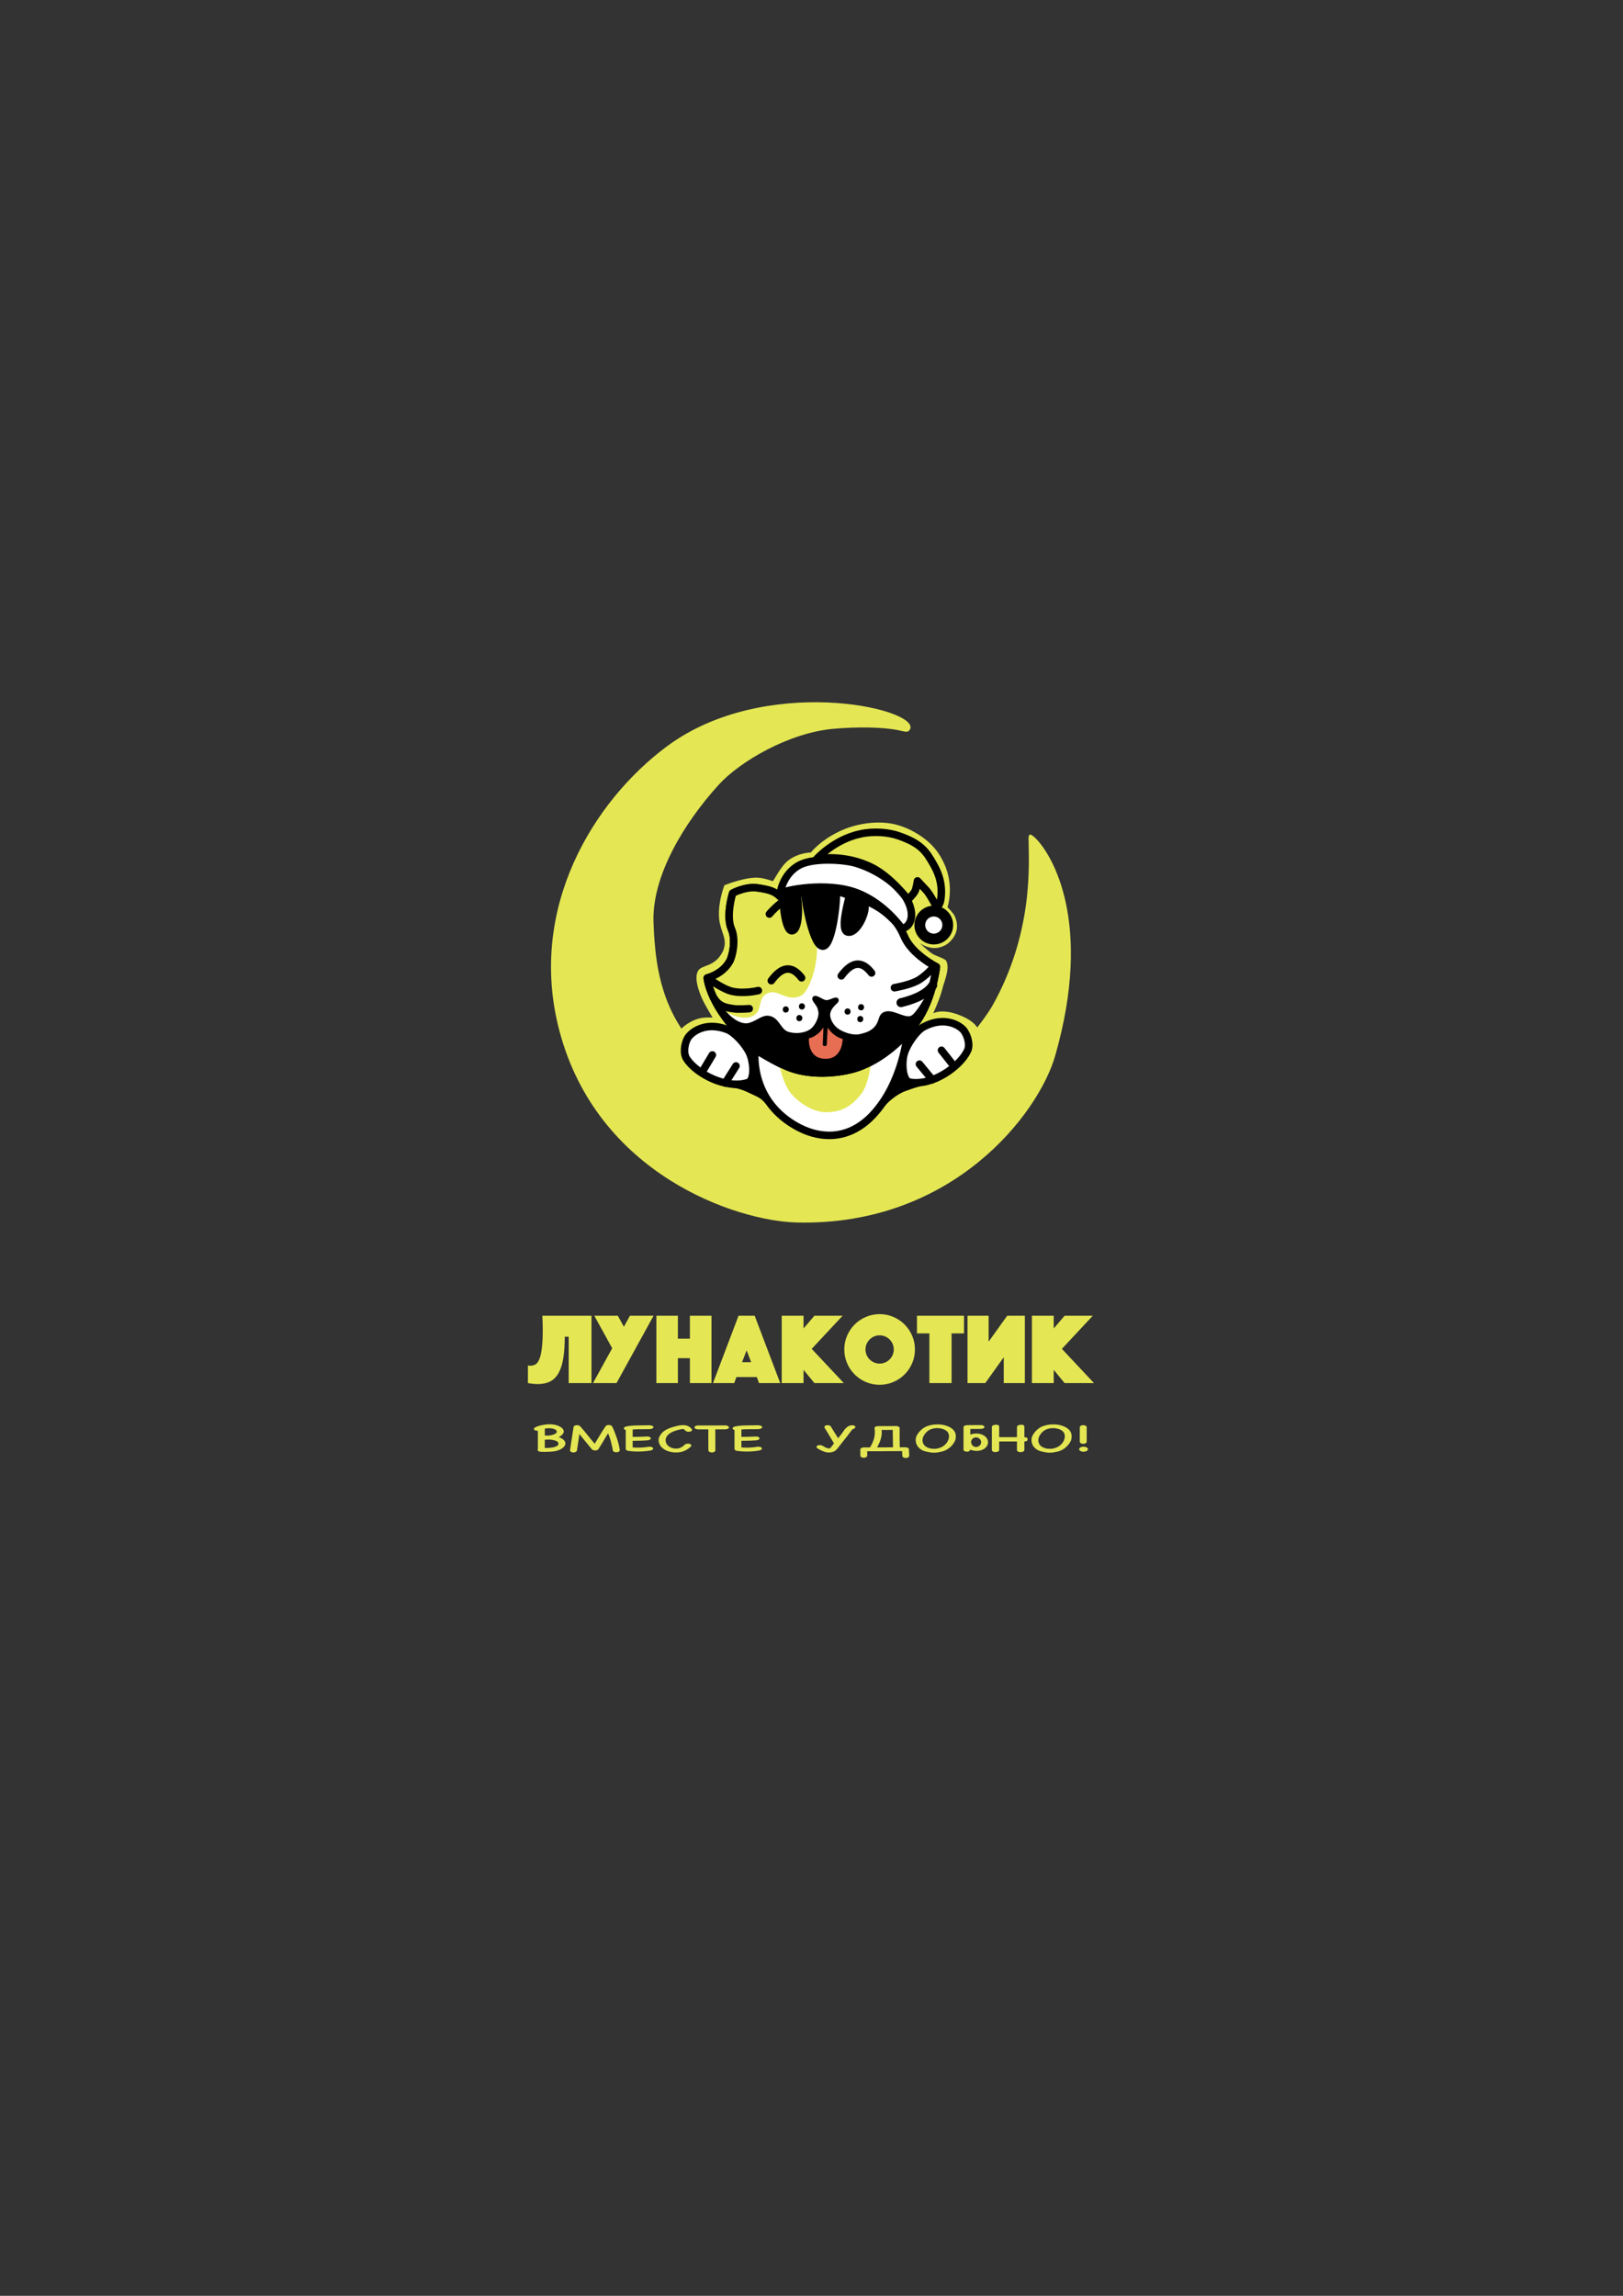 <?xml version="1.0" encoding="UTF-8"?> <svg xmlns="http://www.w3.org/2000/svg" xmlns:xlink="http://www.w3.org/1999/xlink" xmlns:xodm="http://www.corel.com/coreldraw/odm/2003" xml:space="preserve" width="210mm" height="297mm" version="1.1" style="shape-rendering:geometricPrecision; text-rendering:geometricPrecision; image-rendering:optimizeQuality; fill-rule:evenodd; clip-rule:evenodd" viewBox="0 0 21000 29700"><rect x="0" y="0" width="21000" height="29700" fill="#333333" stroke="none"/> <defs> <style type="text/css"> .str2 {stroke:black;stroke-width:97.31;stroke-linecap:round;stroke-linejoin:round;stroke-miterlimit:22.926} .str0 {stroke:black;stroke-width:97.41;stroke-linecap:round;stroke-linejoin:round;stroke-miterlimit:22.926} .str3 {stroke:black;stroke-width:115.58;stroke-linecap:round;stroke-linejoin:round;stroke-miterlimit:22.926} .str1 {stroke:black;stroke-width:116.77;stroke-linecap:round;stroke-linejoin:round;stroke-miterlimit:22.926} .fil4 {fill:none} .fil3 {fill:black} .fil1 {fill:#E4E753} .fil5 {fill:#E76D53} .fil2 {fill:white} .fil0 {fill:#E4E753;fill-rule:nonzero} </style> </defs> <g id="Слой_x0020_1">  <path class="fil0" d="M7358.25 17292.94l-50.93 0c0,110.56 -6.53,204.58 -19.59,282.06 -13.06,77.47 -33.73,140.81 -62.02,189.99 -28.3,49.19 -64.43,84.88 -108.39,107.08 -43.96,22.2 -96.85,33.3 -158.65,33.3 -20.03,0 -40.49,-1.09 -61.38,-3.27 -20.89,-2.17 -43.09,-5.44 -66.6,-9.79l0 -227.21c5.23,0.87 10.45,1.52 15.67,1.96 5.23,0.43 10.02,0.65 14.37,0.65 26.12,0 49.18,-6.09 69.21,-18.28 20.02,-12.19 36.78,-35.48 50.27,-69.86 13.49,-34.39 23.94,-82.27 31.34,-143.64 7.4,-61.38 11.1,-140.82 11.1,-238.32 0,-26.11 -0.43,-53.75 -1.31,-82.92 -0.87,-29.16 -2.17,-60.28 -3.91,-93.36l635.93 0 0 870.98 -295.11 0 0 -599.37zm562.81 148.86l-231.13 -420.47 304.26 0 78.34 142.33 78.35 -142.33 305.57 0 -479.24 870.98 -304.26 0 248.11 -450.51zm571.94 -420.47l278.14 0 0 296.42 155.4 0 0 -296.42 279.44 0 0 870.98 -279.44 0 0 -322.54 -155.4 0 0 322.54 -278.14 0 0 -870.98zm1062.95 0l208.93 0 330.37 870.98 -274.22 0 -28.73 -78.35 -263.78 0 -28.72 78.35 -274.23 0 330.38 -870.98zm163.22 600.68l-58.76 -152.79 -58.76 152.79 117.52 0zm395.66 -600.68l282.06 0 0 164.53 141.03 -164.53 364.32 0 -399.58 428.31 415.25 442.67 -379.99 0 -141.03 -171.06 0 171.06 -282.06 0 0 -870.98zm809.62 436.14c0,-62.68 11.97,-121.87 35.91,-177.59 23.94,-55.71 56.58,-104.25 97.93,-145.6 41.35,-41.35 89.89,-73.99 145.6,-97.94 55.72,-23.94 114.91,-35.91 177.59,-35.91 62.68,0 121.88,11.97 177.59,35.91 55.72,23.95 104.25,56.59 145.6,97.94 41.35,41.35 74,89.89 97.94,145.6 23.94,55.72 35.91,114.91 35.91,177.59 0,62.68 -11.97,121.88 -35.91,177.59 -23.94,55.72 -56.59,104.25 -97.94,145.6 -41.35,41.35 -89.88,74 -145.6,97.94 -55.71,23.94 -114.91,35.91 -177.59,35.91 -62.68,0 -121.87,-11.97 -177.59,-35.91 -55.71,-23.94 -104.25,-56.59 -145.6,-97.94 -41.35,-41.35 -73.99,-89.88 -97.93,-145.6 -23.94,-55.71 -35.91,-114.91 -35.91,-177.59zm274.22 0c0,25.25 4.79,48.97 14.36,71.17 9.58,22.2 22.64,41.57 39.18,58.11 16.54,16.54 35.91,29.6 58.11,39.17 22.2,9.58 45.92,14.37 71.16,14.37 25.25,0 48.97,-4.79 71.17,-14.37 22.2,-9.57 41.57,-22.63 58.11,-39.17 16.54,-16.54 29.6,-35.91 39.17,-58.11 9.58,-22.2 14.37,-45.92 14.37,-71.17 0,-25.24 -4.79,-48.97 -14.37,-71.17 -9.57,-22.19 -22.63,-41.56 -39.17,-58.1 -16.54,-16.54 -35.91,-29.6 -58.11,-39.18 -22.2,-9.57 -45.92,-14.36 -71.17,-14.36 -25.24,0 -48.96,4.79 -71.16,14.36 -22.2,9.58 -41.57,22.64 -58.11,39.18 -16.54,16.54 -29.6,35.91 -39.18,58.1 -9.57,22.2 -14.36,45.93 -14.36,71.17zm826.59 -207.62l-160.62 0 0 -228.52 608.51 0 0 228.52 -160.61 0 0 642.46 -287.28 0 0 -642.46zm1235.3 642.46l-272.92 0 0 -334.29 -238.96 334.29 -229.83 0 0 -870.98 272.92 0 0 335.59 240.27 -335.59 228.52 0 0 870.98zm91.4 -870.98l282.06 0 0 164.53 141.03 -164.53 364.32 0 -399.58 428.31 415.25 442.67 -379.99 0 -141.03 -171.06 0 171.06 -282.06 0 0 -870.98z"></path> <path class="fil0" d="M7001.69 18781.49c-15.84,-0.77 -27.41,-3.68 -34.7,-8.81 -7.3,-5.04 -10.89,-10.43 -10.89,-16.16 0,-2.99 1.52,-6.58 4.54,-10.77l-0.95 1.19 0 -238.17c-1.8,0.43 -3.17,0.52 -4.13,0.35 -0.83,-0.26 -2.21,-0.35 -4,-0.35 -12.8,0 -23.14,-2.13 -31.13,-6.5 -7.84,-4.36 -11.83,-9.74 -11.83,-16.16 0,-8.29 7.44,-16.25 22.3,-23.77 15.01,-7.61 33.06,-14.11 54.4,-19.59 21.35,-5.47 43.39,-9.83 66.25,-13.08 22.73,-3.16 42.13,-4.79 57.98,-4.79 28.5,0 54.25,2.82 77.12,8.47 22.87,5.73 42.28,13.08 58.4,22.15 16.1,9.06 28.5,19.07 37.04,30.01 8.4,11.04 12.67,21.55 12.67,31.82 0,13.17 -6.05,26.51 -18.18,39.93 -12.26,13.43 -27.96,25.06 -47.51,34.89 29.2,9.84 50.96,21.9 65.27,36.26 14.34,14.37 21.5,29.34 21.5,44.82 0,10.17 -3.17,20.43 -9.64,30.61 -6.33,10.18 -15.16,19.67 -26.45,28.31 -11.29,8.72 -24.51,16.5 -39.66,23.26 -15.29,6.84 -31.41,12.14 -48.48,15.91 -21.21,4.1 -43.93,7.01 -68.04,8.46 -23.96,1.54 -47.92,2.31 -71.61,2.31 -8.54,0 -16.8,0 -24.66,0 -7.99,0 -16.1,-0.17 -24.64,-0.6l-0.97 0zm193.64 -141.19c-13.36,-5.3 -27.68,-9.32 -42.96,-12.14 -15.16,-2.82 -31.28,-4.88 -48.35,-5.99 -8.53,0.77 -17.36,1.46 -26.44,1.97 -9.23,0.6 -18.6,0.85 -28.38,0.85l0 107.16c13.37,0 30.17,-0.43 50.28,-1.37 19.97,-0.94 39.38,-3.34 57.98,-7.1 18.45,-3.76 34.43,-9.32 47.92,-16.76 13.37,-7.35 20.12,-17.45 20.12,-30.27 0,-7.61 -2.48,-14.46 -7.31,-20.7 -4.96,-6.24 -12.53,-11.46 -22.86,-15.65zm-146.13 -69.7c8.54,0 16.82,0.09 24.66,0.26 7.84,0.17 16.12,0.51 24.65,0.86 7.85,-0.35 17.9,-1.8 30.17,-4.28 12.11,-2.39 23.82,-5.73 35.1,-9.92 11.31,-4.11 20.81,-9.24 28.8,-15.31 7.84,-5.98 11.84,-13 11.84,-20.95 0,-7.95 -3.03,-14.71 -9.09,-20.44 -6.07,-5.64 -14.06,-10.26 -23.83,-13.85 -9.63,-3.59 -20.37,-6.33 -31.95,-8.21 -11.57,-1.88 -23.14,-2.82 -34.71,-2.82 -19.42,0 -38,1.88 -55.64,5.64l0 89.02zm970.68 188.83c-0.7,9.83 -5.66,16.93 -15.16,21.55 -9.37,4.53 -19.55,6.75 -30.58,6.75 -10.32,0 -20.1,-2.13 -29.18,-6.49 -9.1,-4.37 -14.34,-11.04 -15.58,-20.19 -3.02,-16.25 -6.47,-33.61 -10.46,-52.08 -4,-18.55 -8.39,-37.37 -13.22,-56.44 -4.96,-19.07 -10.47,-37.97 -16.95,-56.7 -6.33,-18.73 -13.22,-36.43 -20.51,-53.02 -9.78,14.37 -19.01,28.99 -27.82,43.96 -8.82,14.88 -18.18,30.27 -27.82,46.18 -12.26,20.44 -24.37,40.79 -36.64,61.23 -12.11,20.44 -24.64,39.85 -37.31,58.41 -11.02,7.52 -24.11,11.37 -39.4,11.37 -11.56,0 -23.96,-3.59 -37.33,-10.77l-165.26 -201.31c-2.48,16.24 -4.96,32.75 -7.29,49.6 -2.48,16.84 -4.96,33.95 -7.3,51.31l-17.36 115.1c-4.96,7.53 -11.43,13.17 -19.7,16.77 -8.26,3.59 -16.52,5.38 -25.05,5.38 -11.02,0 -20.94,-2.31 -29.75,-6.84 -8.82,-4.53 -13.77,-11.11 -15.01,-19.84l46.54 -303.93c1.79,-7.18 7.03,-12.74 15.56,-16.68 8.55,-4.02 18.18,-5.98 29.2,-5.98 15.84,0 28.92,4.53 39.26,13.6 17.07,18.55 33.74,37.88 50.26,58.15 16.4,20.18 33.06,40.7 50.13,61.49 15.84,19.66 30.57,37.88 44.36,54.73 13.62,16.84 28.36,34.12 44.2,51.91 9.23,-14.37 18.31,-29.17 27.41,-44.22 9.08,-15.13 18.59,-30.7 28.36,-46.52 13.92,-23.43 28.1,-46.69 42.42,-69.78 14.33,-23.01 28.8,-45.15 43.39,-66.28 9.77,-10.26 23.69,-15.31 42,-15.31 9.09,0 17.78,1.8 26.04,5.39 8.26,3.59 14.18,8.98 17.76,16.16 11.02,23.01 21.48,47.21 31.53,72.52 10.07,25.32 19.42,51.06 28.23,77.14 8.83,26.09 16.54,52.17 22.87,78.25 6.47,26.08 11.44,51.23 15.16,75.43zm378.03 -43.7c16.94,-0.77 30.16,1.37 39.66,6.24 9.38,4.88 14.19,10.78 14.19,17.62 0,4.1 -2.48,8.38 -7.29,12.74 -4.96,4.36 -12.55,8.21 -22.87,11.63 -25.62,4.53 -53.02,8.04 -82.21,10.43 -29.2,2.48 -58.69,3.68 -88.56,3.68 -45.05,0 -87.05,-2.99 -126.02,-9.06 -20.11,-6.76 -29.47,-15.31 -28.23,-25.49l0 -244.41c-8.55,-1.88 -14.88,-4.79 -18.73,-8.72 -3.99,-4.02 -5.93,-8.21 -5.93,-12.74 0,-4.96 2.89,-9.58 8.68,-13.94 5.79,-4.37 14.74,-8.04 26.85,-11.04 34.16,-6.41 69.28,-10.34 105.5,-11.63 36.22,-1.36 72.86,-1.96 110.04,-1.96 13.35,0 26.57,-0.09 39.67,-0.35 13.07,-0.17 26.02,-0.42 38.82,-0.85 15.3,0.43 27.96,3.08 38.3,7.95 10.47,4.96 15.56,10.26 15.56,15.91 0,5.64 -3.45,10.95 -10.47,15.91 -7.02,4.87 -17.76,8.29 -32.35,10.17 -12.28,0.34 -25.21,0.69 -38.85,0.86 -13.77,0.17 -27.54,0.25 -41.6,0.25 -24.93,0 -49.44,0.17 -73.53,0.6 -23.96,0.34 -48.21,1.71 -72.58,3.94l0 94.67c6.2,0.42 11.98,0.51 17.34,0.34 5.51,-0.26 11.58,-0.34 18.33,-0.34 23.69,0 47.65,-0.35 71.62,-1.12 24.09,-0.77 48.6,-1.88 73.53,-3.42 17.09,-0.77 30.31,1.46 39.81,6.59 9.36,5.04 14.04,10.86 14.04,17.27 0,5.65 -3.3,10.86 -10.05,15.57 -6.62,4.7 -16.94,8.04 -30.98,9.92 -26.86,1.88 -53.58,3.33 -80.3,4.27 -26.86,0.94 -53.98,1.37 -81.39,1.37 -6.62,0 -11.98,0.17 -15.98,0.34 -3.86,0.17 -9.22,0.09 -15.97,-0.34l0 86.2c11.56,0.77 22.72,1.46 33.32,1.97 10.74,0.6 21.77,0.86 33.34,0.86 25.05,0 49.71,-1.03 73.95,-3.08 24.38,-2.06 47.79,-5.05 70.37,-8.81l0.97 0zm469.21 -32.33c10.47,-5.3 22.31,-7.95 35.68,-7.95 11.56,0 21.48,2.31 29.74,6.84 8.13,4.53 12.26,10.35 12.26,17.53 0,2.65 -1.52,6.84 -4.55,12.49 -10.32,9.83 -21.9,19.5 -34.7,28.9 -12.8,9.5 -26.99,17.79 -42.42,24.97 -15.56,7.19 -32.77,13 -51.65,17.28 -18.85,4.36 -39.52,6.58 -62.11,6.58 -33.47,0 -64.18,-4.19 -92.13,-12.48 -28.11,-8.3 -52.07,-19.76 -72.17,-34.29 -20.11,-14.63 -35.67,-31.56 -46.55,-51.06 -11.02,-19.5 -16.53,-40.36 -16.53,-62.68 0,-15.48 3.45,-30.02 10.05,-43.62 9.23,-18.13 19.84,-34.03 31.95,-47.63 12.27,-13.6 26.86,-25.57 43.95,-36.01 16.93,-10.43 36.49,-19.66 58.38,-27.79 21.9,-8.12 47.1,-15.73 75.75,-22.92l-0.82 0c18.18,-4.96 35.11,-8.72 50.68,-11.37 15.43,-2.65 31.12,-3.94 46.96,-3.94 23.15,0 43.79,3.94 62.12,11.89 18.18,7.95 35.25,21.55 51.1,40.79 1.24,3.08 1.78,6.08 1.78,9.07 0,7.18 -4.13,13.08 -12.25,17.62 -8.28,4.53 -18.18,6.75 -29.76,6.75 -14.59,0 -27.96,-3.76 -40.07,-11.29 -8.53,-9.06 -15.28,-15.48 -20.11,-19.32 -4.96,-3.77 -10.33,-5.65 -16.53,-5.65 -3.57,0 -9.08,0.77 -16.39,2.31 -7.3,1.45 -15.14,3.16 -23.69,5.05l-14.59 3.42c-22.6,5.3 -43.93,11.88 -63.9,19.84 -20.12,7.95 -38.01,17.44 -53.44,28.65 -15.57,11.11 -27.83,23.94 -37.05,38.56 -9.09,14.54 -13.63,31.22 -13.63,50.12 0,13.25 3.03,26.17 9.09,38.91 6.05,12.66 15,23.94 26.99,33.95 11.85,10.01 26.31,18.04 43.38,24.12 16.94,6.07 36.49,9.06 58.4,9.06 12.8,0 24.78,-1.71 36.09,-5.04 11.28,-3.43 21.61,-7.79 30.98,-13.09 9.5,-5.3 18.31,-11.2 26.44,-17.87 8.27,-6.59 15.43,-13.34 21.49,-20.1l1.78 -0.6zm528.71 -243.21c12.13,2.65 21.48,6.41 27.83,11.37 6.33,4.88 9.23,9.84 8.66,14.71 -0.67,5.65 -4.39,10.69 -11.42,15.05 -7.03,4.28 -17.5,7.44 -31.54,9.32l-134.14 0.6c0,44.99 0.13,90.05 0.41,135.21 0.27,45.15 0.41,90.22 0.41,135.2 -0.54,9.84 -5.65,17.02 -15,21.55 -9.51,4.53 -19.7,6.84 -30.59,6.84 -10.32,0 -19.97,-2.22 -28.78,-6.58 -8.8,-4.28 -14.18,-10.86 -15.97,-19.5l-0.97 -272.72 -135.93 0c-15.29,-1.88 -26.43,-5.3 -33.32,-10.26 -7.03,-4.87 -10.2,-10.35 -9.65,-16.42 0.55,-6.07 4.83,-11.54 12.82,-16.42 7.84,-4.96 20.37,-7.35 37.46,-7.35 63.9,0 117.46,0 160.57,0 43.24,0 78.64,-0.09 105.91,-0.34 27.41,-0.18 48.34,-0.26 62.67,-0.26 14.18,0 24.51,0 30.57,0zm409.03 275.54c16.95,-0.77 30.17,1.37 39.67,6.24 9.37,4.88 14.19,10.78 14.19,17.62 0,4.1 -2.48,8.38 -7.3,12.74 -4.96,4.36 -12.54,8.21 -22.87,11.63 -25.62,4.53 -53.01,8.04 -82.21,10.43 -29.2,2.48 -58.68,3.68 -88.56,3.68 -45.04,0 -87.04,-2.99 -126.01,-9.06 -20.12,-6.76 -29.47,-15.31 -28.23,-25.49l0 -244.41c-8.56,-1.88 -14.88,-4.79 -18.73,-8.72 -4,-4.02 -5.93,-8.21 -5.93,-12.74 0,-4.96 2.88,-9.58 8.68,-13.94 5.78,-4.37 14.74,-8.04 26.85,-11.04 34.15,-6.41 69.28,-10.34 105.5,-11.63 36.21,-1.36 72.85,-1.96 110.04,-1.96 13.35,0 26.57,-0.09 39.66,-0.35 13.08,-0.17 26.03,-0.42 38.83,-0.85 15.3,0.43 27.96,3.08 38.3,7.95 10.46,4.96 15.55,10.26 15.55,15.91 0,5.64 -3.44,10.95 -10.47,15.91 -7.02,4.87 -17.76,8.29 -32.35,10.17 -12.27,0.34 -25.2,0.69 -38.84,0.86 -13.77,0.17 -27.54,0.25 -41.6,0.25 -24.93,0 -49.44,0.17 -73.53,0.6 -23.97,0.34 -48.22,1.71 -72.59,3.94l0 94.67c6.2,0.42 11.99,0.51 17.35,0.34 5.51,-0.26 11.58,-0.34 18.33,-0.34 23.69,0 47.65,-0.35 71.61,-1.12 24.09,-0.77 48.6,-1.88 73.53,-3.42 17.09,-0.77 30.31,1.46 39.81,6.59 9.36,5.04 14.05,10.86 14.05,17.27 0,5.65 -3.3,10.86 -10.05,15.57 -6.62,4.7 -16.94,8.04 -30.99,9.92 -26.86,1.88 -53.58,3.33 -80.29,4.27 -26.86,0.94 -53.98,1.37 -81.39,1.37 -6.62,0 -11.99,0.17 -15.98,0.34 -3.86,0.17 -9.23,0.09 -15.98,-0.34l0 86.2c11.57,0.77 22.73,1.46 33.32,1.97 10.75,0.6 21.78,0.86 33.34,0.86 25.06,0 49.71,-1.03 73.95,-3.08 24.38,-2.06 47.8,-5.05 70.38,-8.81l0.96 0zm862.83 -247.75c-2.48,-9.49 0.69,-17.02 9.1,-22.66 8.53,-5.73 18.85,-8.55 31.12,-8.55 6.61,0 13.63,1.11 20.92,3.42 7.32,2.31 14.06,6.07 20.12,11.37l42 69.1c9.77,15.57 18.73,29.68 26.99,42.59 8.13,12.83 16.81,27.19 26.04,43.1l49.3 -61.83c1.78,-2.99 3.86,-6.16 6.34,-9.41 2.48,-3.16 4.54,-6.32 6.33,-9.32 4.96,-7.52 10.47,-15.56 16.52,-24.11 6.07,-8.47 13.1,-16.68 20.94,-24.63 7.99,-7.96 16.67,-15.14 26.02,-21.55 9.52,-6.42 19.97,-11.12 31.55,-14.2 9.78,-2.22 18.73,-3.25 26.99,-3.08 8.14,0.17 15.29,1.37 21.36,3.68 6.18,2.22 10.74,5.22 13.77,8.81 3.02,3.59 4.54,7.27 4.54,11.03 0,9.06 -8.81,17.02 -26.45,23.77 -1.24,0.43 -3.02,1.29 -5.5,2.57 -2.48,1.37 -4.82,2.91 -7.3,4.87 -4.83,5.65 -9.1,10.86 -12.82,15.57 -3.57,4.7 -7.57,9.66 -11.83,14.71 -4.27,5.13 -8.81,11.11 -13.77,17.87 -4.84,6.84 -10.89,15.14 -18.19,24.97 -15.28,19.67 -27.68,35.49 -37.45,47.64 -9.78,12.05 -17.49,21.89 -23.29,29.41 -5.78,7.61 -10.45,13.52 -14.17,17.88 -3.59,4.36 -6.62,8.21 -9.1,11.63 -7.3,9.49 -13.5,17.53 -18.73,24.11 -5.24,6.59 -9.63,12.23 -13.22,16.77 -3.72,4.53 -6.75,8.38 -9.09,11.54 -2.48,3.25 -4.96,6.41 -7.29,9.41 -4.96,6.41 -10.34,12.65 -16.12,18.73 -5.65,5.98 -12.4,11.45 -19.97,16.42 -7.71,4.87 -16.67,9.15 -26.99,12.74 -10.34,3.59 -22.18,5.98 -35.67,7.1 -8.41,0.76 -16.67,1.11 -24.66,1.11 -7.84,0 -15.43,-0.94 -22.72,-2.83 -20.12,-4.19 -39.94,-10.86 -59.36,-20.09 -19.55,-9.32 -37.19,-18.82 -53.02,-28.65 -10.88,-7.18 -16.39,-14.37 -16.39,-21.55 0,-6.07 3.86,-11.38 11.43,-15.91 7.57,-4.53 17.49,-6.75 29.62,-6.75 5.51,0 11.14,0.42 16.92,1.36 5.8,0.95 11.16,2.74 15.98,5.39 5.51,1.88 11.98,5.39 19.57,10.52 7.71,5.13 16.25,9.92 25.6,14.45 9.5,4.54 19.15,7.96 29.2,10.18 10.06,2.31 20.26,1.37 30.58,-2.82l47.51 -61.23c-15.14,-26.09 -30.57,-52.08 -46.14,-77.91 -15.41,-25.91 -31.11,-51.91 -46.96,-77.99l-30.16 -48.75zm553.23 363.44c-1.1,9.07 -6.2,15.83 -15.01,20.36 -8.81,4.53 -18.73,6.84 -29.62,6.84 -9.77,0 -19.27,-2.14 -28.36,-6.24 -9.1,-4.19 -14.33,-10.61 -15.57,-19.33 0,-14.27 0,-28.47 0,-42.49 0,-13.94 -0.27,-28.14 -0.82,-42.51 4.81,-14.7 20.94,-22.49 48.34,-23.26l76.71 0c20.11,-32.15 35.67,-64.31 46.56,-96.63 11.01,-32.33 16.38,-65.85 16.38,-100.66 0,-7.95 -0.28,-15.82 -0.83,-23.51 -0.69,-7.79 -1.51,-15.83 -2.75,-24.12l0 0.6c-4.27,-18.9 11.29,-29.34 46.56,-31.22 40.21,0 80.15,-0.08 120.09,-0.25 39.79,-0.17 79.88,-0.52 120.09,-0.86 10.88,1.88 19.15,4.45 24.65,7.61 5.37,3.25 9.63,7.7 12.81,13.34 0,43.1 0,85.52 0,127.34 0,41.73 0.54,83.98 1.78,126.65l81.27 0c10.87,1.88 19.14,4.45 24.65,7.7 5.51,3.16 9.78,7.78 12.81,13.85 0,7.61 0.12,15.14 0.41,22.67 0.28,7.61 0.83,15.13 1.37,22.74 0.55,7.53 1.1,14.88 1.39,22.07 0.27,7.18 0.4,14.54 0.4,22.14 -1.24,9.06 -6.2,15.82 -15.01,20.35 -8.81,4.53 -18.73,6.84 -29.74,6.84 -9.65,0 -19.15,-2.05 -28.23,-6.24 -9.1,-4.19 -14.34,-10.61 -15.58,-19.24 0,-5.3 -0.13,-10.68 -0.4,-16.16 -0.27,-5.47 -0.84,-11.11 -1.38,-16.76 -0.7,-5.3 -0.97,-10.26 -0.97,-15.05 0,-4.7 0,-9.92 0,-15.56 -38.28,0 -76.01,0.08 -113.2,0.25 -37.18,0.26 -74.92,0.52 -113.21,0.86 -34.71,0.43 -72.31,0.6 -112.8,0.6 -40.48,0 -78.09,0 -112.79,0l0 57.28zm188.13 -303.92c0,33.61 -5.51,66.88 -16.39,99.8 -11.02,32.84 -25.88,65.34 -44.76,97.49 35.95,-0.34 70.1,-0.68 102.75,-0.85 32.5,-0.17 67.06,-0.26 103.56,-0.26 0,-12.14 -0.14,-24.29 -0.41,-36.6 -0.28,-12.23 -0.42,-24.63 -0.42,-37.12 -0.68,-23.77 -1.1,-49.25 -1.37,-76.28 -0.28,-27.02 -0.55,-52.42 -0.55,-76.19 -26.17,0.34 -50.13,0.59 -72.03,0.85 -21.91,0.17 -46,0.26 -72.17,0.26 0.55,4.53 1.1,9.15 1.37,13.85 0.29,4.79 0.42,9.75 0.42,15.05zm951.38 104.34c-5.51,13.25 -13.22,27.1 -23.27,41.64 -10.05,14.54 -22.03,28.57 -36.09,41.99 -13.9,13.43 -30.02,25.57 -48.33,36.52 -18.33,11.03 -38.43,19.33 -60.33,24.97 -18.87,4.53 -37.18,8.29 -55.22,11.37 -17.91,3 -36.36,4.54 -55.22,4.54 -15.85,0 -31.82,-1.54 -47.94,-4.54 -16.11,-3.08 -32.36,-6.24 -48.88,-9.66 -25.49,-5.64 -46.98,-13.85 -64.32,-24.63 -17.36,-10.77 -31.4,-22.92 -42,-36.34 -10.61,-13.43 -18.46,-27.63 -23.29,-42.76 -4.81,-15.14 -7.29,-30.28 -7.29,-45.41 0,-5.31 0.27,-10.78 0.96,-16.42 0.55,-5.65 1.52,-11.12 2.61,-16.42 3.17,-11.72 8.68,-24.46 16.94,-38.32 8.27,-13.76 18.33,-27.28 30.17,-40.53 11.85,-13.17 25.2,-25.49 40.21,-36.86 14.88,-11.29 30.58,-20.61 46.96,-27.79 21.35,-8.64 44.35,-15.31 69.01,-19.84 24.65,-4.54 49.98,-6.76 76.15,-6.76 42,0 81.54,6.41 118.73,19.24 37.18,12.92 66.65,31.22 88.55,54.99 10.33,12.14 17.77,24.97 22.45,38.57 4.54,13.6 6.75,27.02 6.75,40.28 0,8.72 -0.56,17.36 -1.8,26.08 -1.24,8.72 -3.03,17.36 -5.51,26.09zm-207.26 100.91c21.9,-7.19 40.76,-16.59 56.6,-28.4 15.83,-11.71 28.93,-24.45 39.25,-38.22 10.47,-13.77 18.04,-28.14 22.87,-43.1 4.94,-14.88 7.29,-29.17 7.29,-42.76 0,-9.84 -1.51,-19.59 -4.54,-29.25 -3.04,-9.66 -7.86,-18.81 -14.61,-27.45 -14.04,-15.91 -33.33,-27.97 -57.97,-36.35 -24.66,-8.29 -50.68,-12.48 -78.09,-12.48 -15.85,0 -30.99,1.62 -45.59,4.87 -14.59,3.17 -28.65,7.61 -42,13.34 -15.85,7.53 -30.02,16.85 -42.57,28.05 -12.38,11.12 -22.85,22.92 -31.38,35.41 -8.55,12.48 -15.16,25.23 -19.7,38.31 -4.56,13 -6.89,25.4 -6.89,37.12 0,14.7 3.03,28.81 9.23,42.24 6.05,13.43 15.42,25.23 28.23,35.41 12.8,10.17 28.78,18.38 47.92,24.37 19.28,6.07 42.15,9.06 69.01,9.06 10.32,0 21.07,-0.94 32.35,-2.82 11.31,-1.88 21.49,-4.36 30.59,-7.35zm400.9 19.84c-0.55,9.06 -5.36,15.9 -14.17,20.44 -8.83,4.53 -18.73,6.75 -29.62,6.75 -10.32,0 -19.97,-2.05 -28.78,-6.24 -8.82,-4.11 -13.91,-10.52 -15.02,-19.24 0.56,-47.29 0.83,-96.3 0.83,-147.18 0,-50.8 0,-100.06 0,-147.69 4.96,-14.71 21.07,-22.23 48.48,-22.66 30.98,-0.34 61.84,-0.69 92.55,-0.86 30.84,-0.17 61.7,-0.25 92.68,-0.25 12.26,2.22 21.48,5.73 27.96,10.51 6.34,4.71 9.5,9.5 9.5,14.46 0,5.3 -3.3,10.17 -10.05,14.71 -6.6,4.53 -16.94,7.78 -30.99,9.66 -12.25,0 -24.78,0.09 -37.87,0.26 -13.08,0.17 -25.75,0.25 -37.88,0.25l-66.66 0 0 74.32c18.88,-8.72 41.33,-13.6 67.5,-14.71 26.84,-1.2 50.26,1.62 70.37,8.47 20.1,6.84 36.91,15.65 50.68,26.68 13.63,10.94 23.82,23.17 30.57,36.77 6.62,13.68 10.06,26.34 10.06,38.06 0,15.82 -4.41,32.15 -13.22,49 -8.95,16.85 -23.96,31.47 -45.31,43.95 -13.92,7.53 -28.51,13 -43.79,16.42 -15.16,3.42 -30.73,5.14 -46.56,5.14 -30.44,0 -57.57,-5.65 -81.26,-17.02zm10.06 -98.09c0.55,5.64 1.92,12.23 4.13,19.58 2.07,7.36 5.78,14.37 10.88,20.95 5.24,6.59 11.71,12.32 19.7,17.02 7.84,4.7 17.91,7.1 30.16,7.1 11.56,0 21.34,-2.22 29.6,-6.5 8.26,-4.36 15.16,-9.66 20.52,-15.91 5.52,-6.24 9.52,-13 11.85,-20.44 2.48,-7.35 3.72,-14.02 3.72,-20.09 0,-5.65 -1.24,-11.97 -3.72,-18.99 -2.33,-7.01 -6.33,-13.59 -11.85,-19.84 -5.36,-6.24 -12.39,-11.54 -20.92,-15.9 -8.55,-4.37 -18.6,-6.5 -30.16,-6.5 -11.02,0 -20.39,2.05 -28.38,6.24 -7.84,4.1 -14.32,9.24 -19.55,15.31 -5.24,6.07 -8.96,12.57 -11.44,19.58 -2.48,6.93 -3.99,13.09 -4.54,18.39zm690.25 -62.35c18.88,0.77 30.58,3.85 35.12,9.33 4.55,5.47 6.9,11.63 6.9,18.47 0,6.41 -2.48,12.48 -7.31,18.13 -4.95,5.64 -16.38,8.89 -34.71,9.66l0 106.56c0,12.06 -5.51,20.44 -16.38,24.97 -11.01,4.53 -22.87,6.75 -35.67,6.75 -11.58,0 -21.76,-2.56 -30.58,-7.61 -8.81,-5.13 -13.22,-13.17 -13.22,-24.11l0 -106.56 -230.13 0 0 105.96c0,12.14 -5.51,20.44 -16.4,24.97 -11.01,4.53 -22.58,6.84 -34.7,6.84 -11.56,0 -21.76,-2.56 -30.57,-7.7 -8.81,-5.13 -13.22,-13.17 -13.22,-24.11l0 -289.74c0,-6.75 1.79,-12.31 5.36,-16.67 3.72,-4.36 8.41,-7.7 14.19,-9.92 5.78,-2.31 12.26,-3.85 19.15,-4.88 7.02,-0.94 13.91,-1.37 20.66,-1.37 9.63,0 18.04,2.14 25.06,6.5 7.02,4.36 10.47,11.46 10.47,21.3l0 133.23 230.13 0 0 -128.19c0,-6.75 1.79,-12.31 5.51,-16.67 3.59,-4.36 8.26,-7.7 14.05,-9.92 5.79,-2.31 12.26,-3.85 19.28,-4.88 6.88,-0.94 13.77,-1.37 20.52,-1.37 10.89,0 19.69,2.14 26.44,6.5 6.75,4.36 10.05,11.46 10.05,21.3l0 133.23zm604.46 39.69c-5.51,13.25 -13.22,27.1 -23.27,41.64 -10.05,14.54 -22.03,28.57 -36.09,41.99 -13.9,13.43 -30.02,25.57 -48.33,36.52 -18.33,11.03 -38.42,19.33 -60.33,24.97 -18.87,4.53 -37.18,8.29 -55.22,11.37 -17.91,3 -36.36,4.54 -55.22,4.54 -15.85,0 -31.82,-1.54 -47.94,-4.54 -16.11,-3.08 -32.35,-6.24 -48.88,-9.66 -25.49,-5.64 -46.97,-13.85 -64.32,-24.63 -17.36,-10.77 -31.4,-22.92 -42,-36.34 -10.61,-13.43 -18.45,-27.63 -23.29,-42.76 -4.81,-15.14 -7.29,-30.28 -7.29,-45.41 0,-5.31 0.27,-10.78 0.97,-16.42 0.54,-5.65 1.51,-11.12 2.6,-16.42 3.18,-11.72 8.68,-24.46 16.95,-38.32 8.26,-13.76 18.32,-27.28 30.16,-40.53 11.85,-13.17 25.2,-25.49 40.21,-36.86 14.88,-11.29 30.58,-20.61 46.96,-27.79 21.36,-8.64 44.35,-15.31 69.01,-19.84 24.65,-4.54 49.99,-6.76 76.16,-6.76 42,0 81.53,6.41 118.72,19.24 37.18,12.92 66.65,31.22 88.56,54.99 10.32,12.14 17.76,24.97 22.45,38.57 4.54,13.6 6.74,27.02 6.74,40.28 0,8.72 -0.56,17.36 -1.8,26.08 -1.24,8.72 -3.03,17.36 -5.51,26.09zm-207.26 100.91c21.9,-7.19 40.76,-16.59 56.61,-28.4 15.83,-11.71 28.92,-24.45 39.24,-38.22 10.47,-13.77 18.04,-28.14 22.87,-43.1 4.94,-14.88 7.29,-29.17 7.29,-42.76 0,-9.84 -1.51,-19.59 -4.54,-29.25 -3.04,-9.66 -7.86,-18.81 -14.6,-27.45 -14.05,-15.91 -33.34,-27.97 -57.98,-36.35 -24.65,-8.29 -50.68,-12.48 -78.09,-12.48 -15.85,0 -30.98,1.62 -45.59,4.87 -14.59,3.17 -28.65,7.61 -42,13.34 -15.85,7.53 -30.02,16.85 -42.56,28.05 -12.39,11.12 -22.86,22.92 -31.39,35.41 -8.55,12.48 -15.16,25.23 -19.7,38.31 -4.55,13 -6.89,25.4 -6.89,37.12 0,14.7 3.03,28.81 9.23,42.24 6.05,13.43 15.43,25.23 28.23,35.41 12.8,10.17 28.78,18.38 47.93,24.37 19.27,6.07 42.14,9.06 69,9.06 10.33,0 21.07,-0.94 32.36,-2.82 11.3,-1.88 21.48,-4.36 30.58,-7.35zm311.39 15.3c0,-9.06 5.64,-16.84 16.94,-23.26 11.29,-6.41 24.51,-9.66 39.67,-9.66 15.83,0 29.47,3.25 40.61,9.66 11.31,6.42 16.95,14.2 16.95,23.26 0,8.73 -5.64,16.25 -16.95,22.67 -11.14,6.41 -24.78,9.66 -40.61,9.66 -15.16,0 -28.38,-3.25 -39.67,-9.66 -11.3,-6.42 -16.94,-13.94 -16.94,-22.67zm8.26 -288.02c3.03,-7.95 8.54,-13.77 16.4,-17.53 7.99,-3.85 17.07,-5.73 27.39,-5.73 10.34,0 19.57,1.71 27.41,5.13 7.99,3.42 14.04,8.89 18.33,16.42l0 192.76c-1.24,9.06 -5.93,15.9 -14.19,20.44 -8.26,4.53 -18.18,6.84 -29.76,6.84 -10.87,0 -20.79,-2.14 -29.6,-6.25 -8.81,-4.19 -14.19,-10.43 -15.98,-18.72l0 -193.36z"></path> <g id="_105553318124384"> <g> <g> <path class="fil1" d="M9027.78 12567.16c44.75,-93.27 211.31,-46.43 319.3,-248.28 23.43,-43.8 39.62,-106.82 26.03,-172.76 -12.47,-60.49 -37.95,-111.74 -57.22,-193.45 -51.91,-220.17 56.92,-500.52 56.92,-500.52 0,0 298.36,-121.12 467.97,-94.46 63.46,10 114.42,25.92 155.3,41.21 15.32,5.73 94.79,-183.11 203.21,-267.49 130.82,-101.8 292.91,-103.16 292.91,-103.16 0,0 90.03,-118.82 281.48,-227.25 101.07,-57.24 217.37,-110.87 392.37,-142.2 130.88,-23.44 281.81,-26.07 414.44,5.47 146.84,34.94 272.37,108.13 348.2,161.26 189.96,133.01 266.77,287.93 309.28,398.51 103.94,270.84 21.45,512.48 21.45,512.48 0,0 75.36,73.67 93.71,114.96 83.04,186.56 -29.1,302.94 -79.24,346.7 -47.13,41.01 -132.62,74.72 -214.26,64.48 -91.17,-11.42 -160.77,-63.12 -160.77,-63.12 0,0 126.82,117.98 172.1,143.49 50.16,28.25 158.58,58.54 173.34,89.41 48.84,102.12 -26.03,257.07 -53.63,369.13 -28.28,115.17 -115.58,307.44 -115.58,307.44 0,0 101.04,-61.9 310.85,12.58 303.14,107.52 289.26,250.43 290.85,289.24 2.87,71.6 -167.95,372.69 -534.49,532.27 -265.22,115.47 -356.43,0.24 -482.73,76.8 -117.95,71.48 -232.87,276.44 -333.16,394.44 -150.81,177.56 -221.49,189.26 -371.06,252.31 -150.74,63.55 -350.84,4.35 -492.65,-38.97 -344.95,-105.41 -629.38,-543.9 -777.35,-594.03 -196.48,-66.54 -692.98,-205.61 -832.58,-343.36 -84.31,-83.19 5.74,-258.76 -56.16,-336.41 -21.79,-27.35 108.49,-140.05 242.68,-176.33 85.23,-23.07 181.42,-12.74 181.42,-12.74 0,0 -107.63,-176.78 -141.24,-255.76 -39.38,-92.54 -96.45,-248.63 -51.69,-341.89z"></path> </g> <g> <path class="fil2 str0" d="M11665.96 12008.33c0,0 -247.58,-363.32 -648.35,-481.89 -403.47,-119.38 -960.14,6.1 -923.34,43.05 -2.69,2.44 23.55,-266.2 259.07,-383.04 187.41,-92.98 575.69,-63.48 719.05,-20.53 296.3,88.71 566.2,290.72 664.11,470.66 117.86,216.55 32.85,370.22 -70.54,371.75z"></path> <g> <circle class="fil2 str1" transform="matrix(1.196 0.08 -8.01577E-002 1.196 12082.2 11967.2)" r="150.75"></circle> </g> <path class="fil1 str0" d="M10568.28 11111.4c0,0 222.52,-250.66 564.5,-323.75 183.19,-39.17 370.72,-18.91 497.84,25.77 283.93,99.79 350.73,194.96 454.25,380.04 108.95,194.75 97.66,340.17 91.92,410.58 -9.22,114.45 -57.19,132.51 -57.19,132.51 0,0 -85.02,-166.66 -134.61,-219.57 -44.21,-47.16 -113.64,-121.42 -113.64,-121.42 0,0 -14.08,96.5 -32.44,132.81 -20.27,40.33 -89.72,109.06 -89.72,109.06 0,0 -218.65,-287.56 -463.41,-412.38 -362.31,-184.79 -717.5,-113.65 -717.5,-113.65z"></path> </g> <path class="fil1" d="M11765.85 9448.31c-29.09,35.45 -76.58,9.58 -162.99,-6.16 -184.28,-33.6 -494,-43.11 -822.62,-13.54 -573.06,51.57 -1206.79,422.53 -1480.21,722.67 -451.5,495.66 -865.67,1184.21 -844.32,1778.17 23.75,660.29 125.62,1441.81 1020.33,2001.31 509.33,318.52 1317.01,522.54 2069.44,234.72 780.82,-298.65 1273.52,-1116.68 1292.52,-1150.24 545.71,-966.36 471.15,-1878.46 471.07,-2145.63 -0.04,-6.96 -6.24,-66.4 16.78,-72.53 19.46,-5.14 68.01,41.73 74.08,47.69 217.27,216.24 744.58,1095.11 253.39,2812.48 -211.79,740.41 -1316.81,2204.62 -3341.43,2157.87 -784.77,-18.04 -2589.4,-622.38 -3076.4,-2490.13 -413.25,-1584.94 451.2,-2969 1391.65,-3668.17 1262.87,-938.87 3227.34,-500.49 3152.32,-233.62 -2.43,8.56 -6.89,16.95 -13.61,25.11z"></path> <g> <path class="fil2 str0" d="M9770.25 13576.88c0,0 -88.86,623.05 508.72,977.48 155.19,92.05 314.04,137.32 468.36,133.43 193.23,-4.91 379.12,-87.59 541.89,-258.96 398.38,-419.62 451.68,-1063.28 451.68,-1063.28 0,0 -341.34,304.37 -543.17,407.05 -19.48,9.93 -177.22,80.52 -200.49,88.87 -197.23,70.77 -387.69,35.93 -607.42,6.51 -203.32,-27.23 -619.57,-291.1 -619.57,-291.1z"></path> <path class="fil1" d="M10091.55 13806.9c0,0 45.93,220.65 140.04,334.85 94.1,114.19 279.99,246.44 455.64,246.56 248.7,0.14 360.72,-121.19 451.57,-230.13 96.1,-115.19 124.74,-370.79 124.74,-370.79 0,0 -102.71,57.43 -248.68,96.33 -121.8,32.47 -273.1,40.6 -414.88,41.44 -114.8,0.67 -235.07,-18.26 -326.85,-46.04 -110.01,-33.3 -181.58,-72.22 -181.58,-72.22z"></path> </g> <g> <path class="fil2 str2" d="M9151.19 12651.65c0,0 191.09,-43.88 288.32,-211.97 40.46,-69.97 84.83,-283.1 24.94,-419.58 -75.83,-172.82 15.38,-465.53 15.38,-465.53 0,0 167.52,-90.94 321.93,-67.81 168.93,25.31 225.71,44.81 308.28,128.92 25.31,25.78 15.19,40.96 44.51,12.9 90.24,-86.43 509.53,-184.63 804.86,-75.56 344.08,127.11 448.43,200.29 554.39,296.79 65.95,60.12 120.09,109.74 189,269.76 99.54,230.72 413.43,388.32 413.43,388.32 0,0 -53.73,475.21 -301.65,771.84 -71.5,85.46 -381.83,448.47 -793.77,553.41 -226.67,57.78 -511.3,72.15 -756.6,-5.36 -179.06,-56.57 -445.88,-216.73 -573.57,-332.5 -509.53,-462.03 -539.45,-843.63 -539.45,-843.63z"></path> <path class="fil1" d="M10437.15 11514.32c0,0 142.32,456.21 134.19,779.85 -6.84,272.41 -118.26,543.02 -206.63,586.65 -178.52,88.12 -294.14,-87.06 -424.14,-35.19 -142.25,56.75 -71.89,198.66 -170.04,277.93 -132.43,106.96 -362.86,-12.99 -452.87,-79.63 -93.52,-69.23 -168.2,-366.44 -168.2,-366.44 0,0 304.47,-129.83 352.04,-279.73 48.64,-153.31 -60.65,-425.26 -58.58,-562.31 1.19,-79.01 51.56,-273.73 51.56,-273.73 0,0 212.42,-81.99 320.73,-74.92 108.3,7.09 329.11,117.4 329.11,117.4l292.83 -89.88z"></path> <g> <path class="fil3" d="M10519.37 12895.06c37.23,-42.64 122.6,39.93 172.22,43.26 47.64,3.18 122.44,-58.95 152.49,-21.51 24.87,31.04 -10.38,60.24 -28.04,76.94 -34.08,32.09 -62.13,68.64 -71.96,109.87 -15.81,66.73 37.38,164.1 112.95,211.6 78.77,49.51 191.39,81.47 270.17,62.45 76.77,-18.57 160.51,-41.57 212.84,-127.08 38.2,-62.4 28.01,-129.25 99.05,-158.54 107.75,-44.43 247.22,74.29 339.07,52.67 65.54,-15.44 192.88,-248.27 192.88,-248.27 0,0 -28.16,167.07 -112.53,317.71 -103.3,184.62 -274.57,365.02 -378.38,434.75 -191.19,128.41 -608.09,255.95 -855.86,252.06 -265.58,-4.16 -557.92,-129.01 -779.26,-252.1 -206.14,-114.63 -463.18,-579.47 -463.18,-579.47 0,0 164.49,211.79 320.28,160.74 101.86,-33.37 160.88,-101.63 247.34,-88.98 133.07,19.48 149.61,178.1 254,208.28 97.27,28.13 204.54,14.01 273.46,-30.21 68.68,-44.07 122.16,-160.6 112.27,-225.98 -11.03,-72.88 -35.42,-89.04 -59.11,-125.42 -14.07,-21.58 -32.28,-48.05 -10.7,-72.77z"></path> </g> <path class="fil3 str0" d="M10137.1 11613.74c-11.31,65.28 24.78,440.18 113.18,427.09 102.99,-15.27 86.81,-391.63 56.51,-482.21l106.92 -28.82c-3.98,96.32 106.2,742.16 242.81,709.52 117.48,-28.06 180.29,-617.23 162.48,-714.91 64.48,14.7 172.86,48.91 172.07,62.24 -10.83,52.8 -123.89,439.41 -26.12,469.64 125.05,38.67 274.23,-299.73 214.77,-380.08 -0.16,11.53 -12.57,-18.07 -103.79,-57.03 -47.15,-20.13 -258.06,-108.64 -371.59,-113.73 -55,-2.47 -217.64,7.03 -290.63,24.35 -113.47,26.92 -278.05,82.62 -276.61,83.94z"></path> <path class="fil4 str0" d="M9954.81 11824.72c0,0 206.79,-255.15 457.69,-276.84"></path> <path class="fil4 str2" d="M9151.19 12651.65c0,0 191.09,-43.88 288.32,-211.97 40.46,-69.97 84.83,-283.1 24.94,-419.58 -75.83,-172.82 15.38,-465.53 15.38,-465.53 0,0 167.52,-90.94 321.93,-67.81 168.93,25.31 225.71,44.81 308.28,128.92 25.31,25.78 15.19,40.96 44.51,12.9 90.24,-86.43 509.53,-184.63 804.86,-75.56 344.08,127.11 448.43,200.29 554.39,296.79 65.95,60.12 120.09,109.74 189,269.76 99.54,230.72 413.43,388.32 413.43,388.32 0,0 -53.73,475.21 -301.65,771.84 -71.5,85.46 -381.83,448.47 -793.77,553.41 -226.67,57.78 -511.3,72.15 -756.6,-5.36 -179.06,-56.57 -445.88,-216.73 -573.57,-332.5 -509.53,-462.03 -539.45,-843.63 -539.45,-843.63z"></path> </g> <g> <g> <path class="fil2 str0" d="M11770.14 13999.77c-91.74,-17.28 -108.5,-250.27 -68.94,-376.14 37.49,-119.28 156.98,-290.61 249.79,-339.88 278.11,-147.51 477.08,-12.51 522.39,50.43 45.32,62.96 82.63,179.45 45.26,258.57 -97.61,206.76 -458.55,461.64 -748.5,407.02z"></path> <line class="fil4 str0" x1="11896.53" y1="13766.79" x2="12062.4" y2="13967.73"></line> <line class="fil4 str0" x1="12181.86" y1="13586.89" x2="12331.6" y2="13776.77"></line> </g> <g> <path class="fil2 str0" d="M9677.9 14004.8c88.81,-28.78 75.87,-262.03 20.65,-381.84 -52.32,-113.56 -192.59,-268.36 -290.89,-305.43 -294.59,-111.03 -474.81,48.13 -511.77,116.31 -36.96,68.19 -59.2,188.47 -12.09,262.21 123.06,192.7 513.43,399.72 794.1,308.75z"></path> <line class="fil4 str0" x1="9522.96" y1="13789.74" x2="9383.94" y2="14010.12"></line> <line class="fil4 str0" x1="9217.13" y1="13647.51" x2="9092.68" y2="13854.86"></line> </g> </g> <g> <path class="fil5" d="M10654.65 13292.08c0,0 -39.59,57.02 -81.33,87.96 -70.36,52.2 -106.29,50.56 -106.29,50.56 0,0 -25.39,256.47 202.29,266.67 236.43,10.59 233.58,-257.14 233.58,-257.14 0,0 -60.45,-10.47 -132.65,-73.93 -31.25,-27.42 -61.38,-72.35 -61.38,-72.35l-11.32 219.94c0,0 0.2,20.1 -25.81,18.9 -28.48,-1.31 -25.68,-21.9 -25.68,-21.9l8.59 -218.71z"></path> </g> <path class="fil3" d="M9448.51 14069.16c153.18,-16.76 281.39,-72.06 333.04,-223.44l135.36 443.85c-78.58,-93.73 -99.85,-90.51 -229.32,-153.55 -115.7,-56.33 -200.08,-66.58 -239.08,-66.86z"></path> <g> <path class="fil3" d="M11454.36 14303.07l213.6 -457.93c0,0 -7.53,92.1 84.89,132.61 92.42,40.51 162.18,74.62 162.18,74.62 0,0 -17.01,-3.84 -192.87,59.61 -126.69,45.7 -242.95,155.17 -267.8,191.09z"></path> </g> <g> <path class="fil4 str0" d="M9195.15 12680.55c0,0 165.95,118.35 276.64,143.42 158.98,36.01 340.38,-9.49 340.38,-9.49"></path> <path class="fil4 str0" d="M9229.2 12900.93c71.4,110.54 134.39,131.86 271.79,149.73 62.51,8.13 193.18,-2.04 193.18,-2.04"></path> </g> <g> <path class="fil4 str0" d="M12084.68 12506.36c0,0 -115.07,129.93 -218.15,183.6 -109.57,57.02 -293.63,87.65 -293.63,87.65"></path> <g> <path class="fil4 str3" d="M12068.51 12747.29c0,0 -39.14,72.47 -165.13,137.36 -106.58,54.9 -245.71,86.67 -245.71,86.67"></path> </g> </g> <g> <path class="fil4 str0" d="M9979.87 12686.82c123.57,-165.84 252.26,-218.93 391.6,-37.2"></path> <g> <path class="fil4 str0" d="M10885.59 12624.23c123.57,-165.83 252.26,-218.93 391.6,-37.19"></path> </g> </g> <g> <g> <ellipse class="fil3" transform="matrix(9.03 0.605 -4.61498E-001 6.888 10167.1 13059.1)" rx="4.27" ry="5.83"></ellipse> </g> <g> <ellipse class="fil3" transform="matrix(9.03 0.605 -4.61498E-001 6.888 10375.9 13019.6)" rx="4.27" ry="5.83"></ellipse> </g> <g> <ellipse class="fil3" transform="matrix(9.03 0.605 -4.61498E-001 6.888 10342.8 13171)" rx="4.27" ry="5.83"></ellipse> </g> <g> <ellipse class="fil3" transform="matrix(9.03 0.605 -4.61498E-001 6.888 11141.3 13030.5)" rx="4.27" ry="5.83"></ellipse> </g> <g> <ellipse class="fil3" transform="matrix(9.03 0.605 -4.61498E-001 6.888 10966.7 13086)" rx="4.27" ry="5.83"></ellipse> </g> <g> <ellipse class="fil3" transform="matrix(9.03 0.605 -4.61498E-001 6.888 11131 13183.5)" rx="4.27" ry="5.83"></ellipse> </g> </g> </g> </g> </g> </svg> 